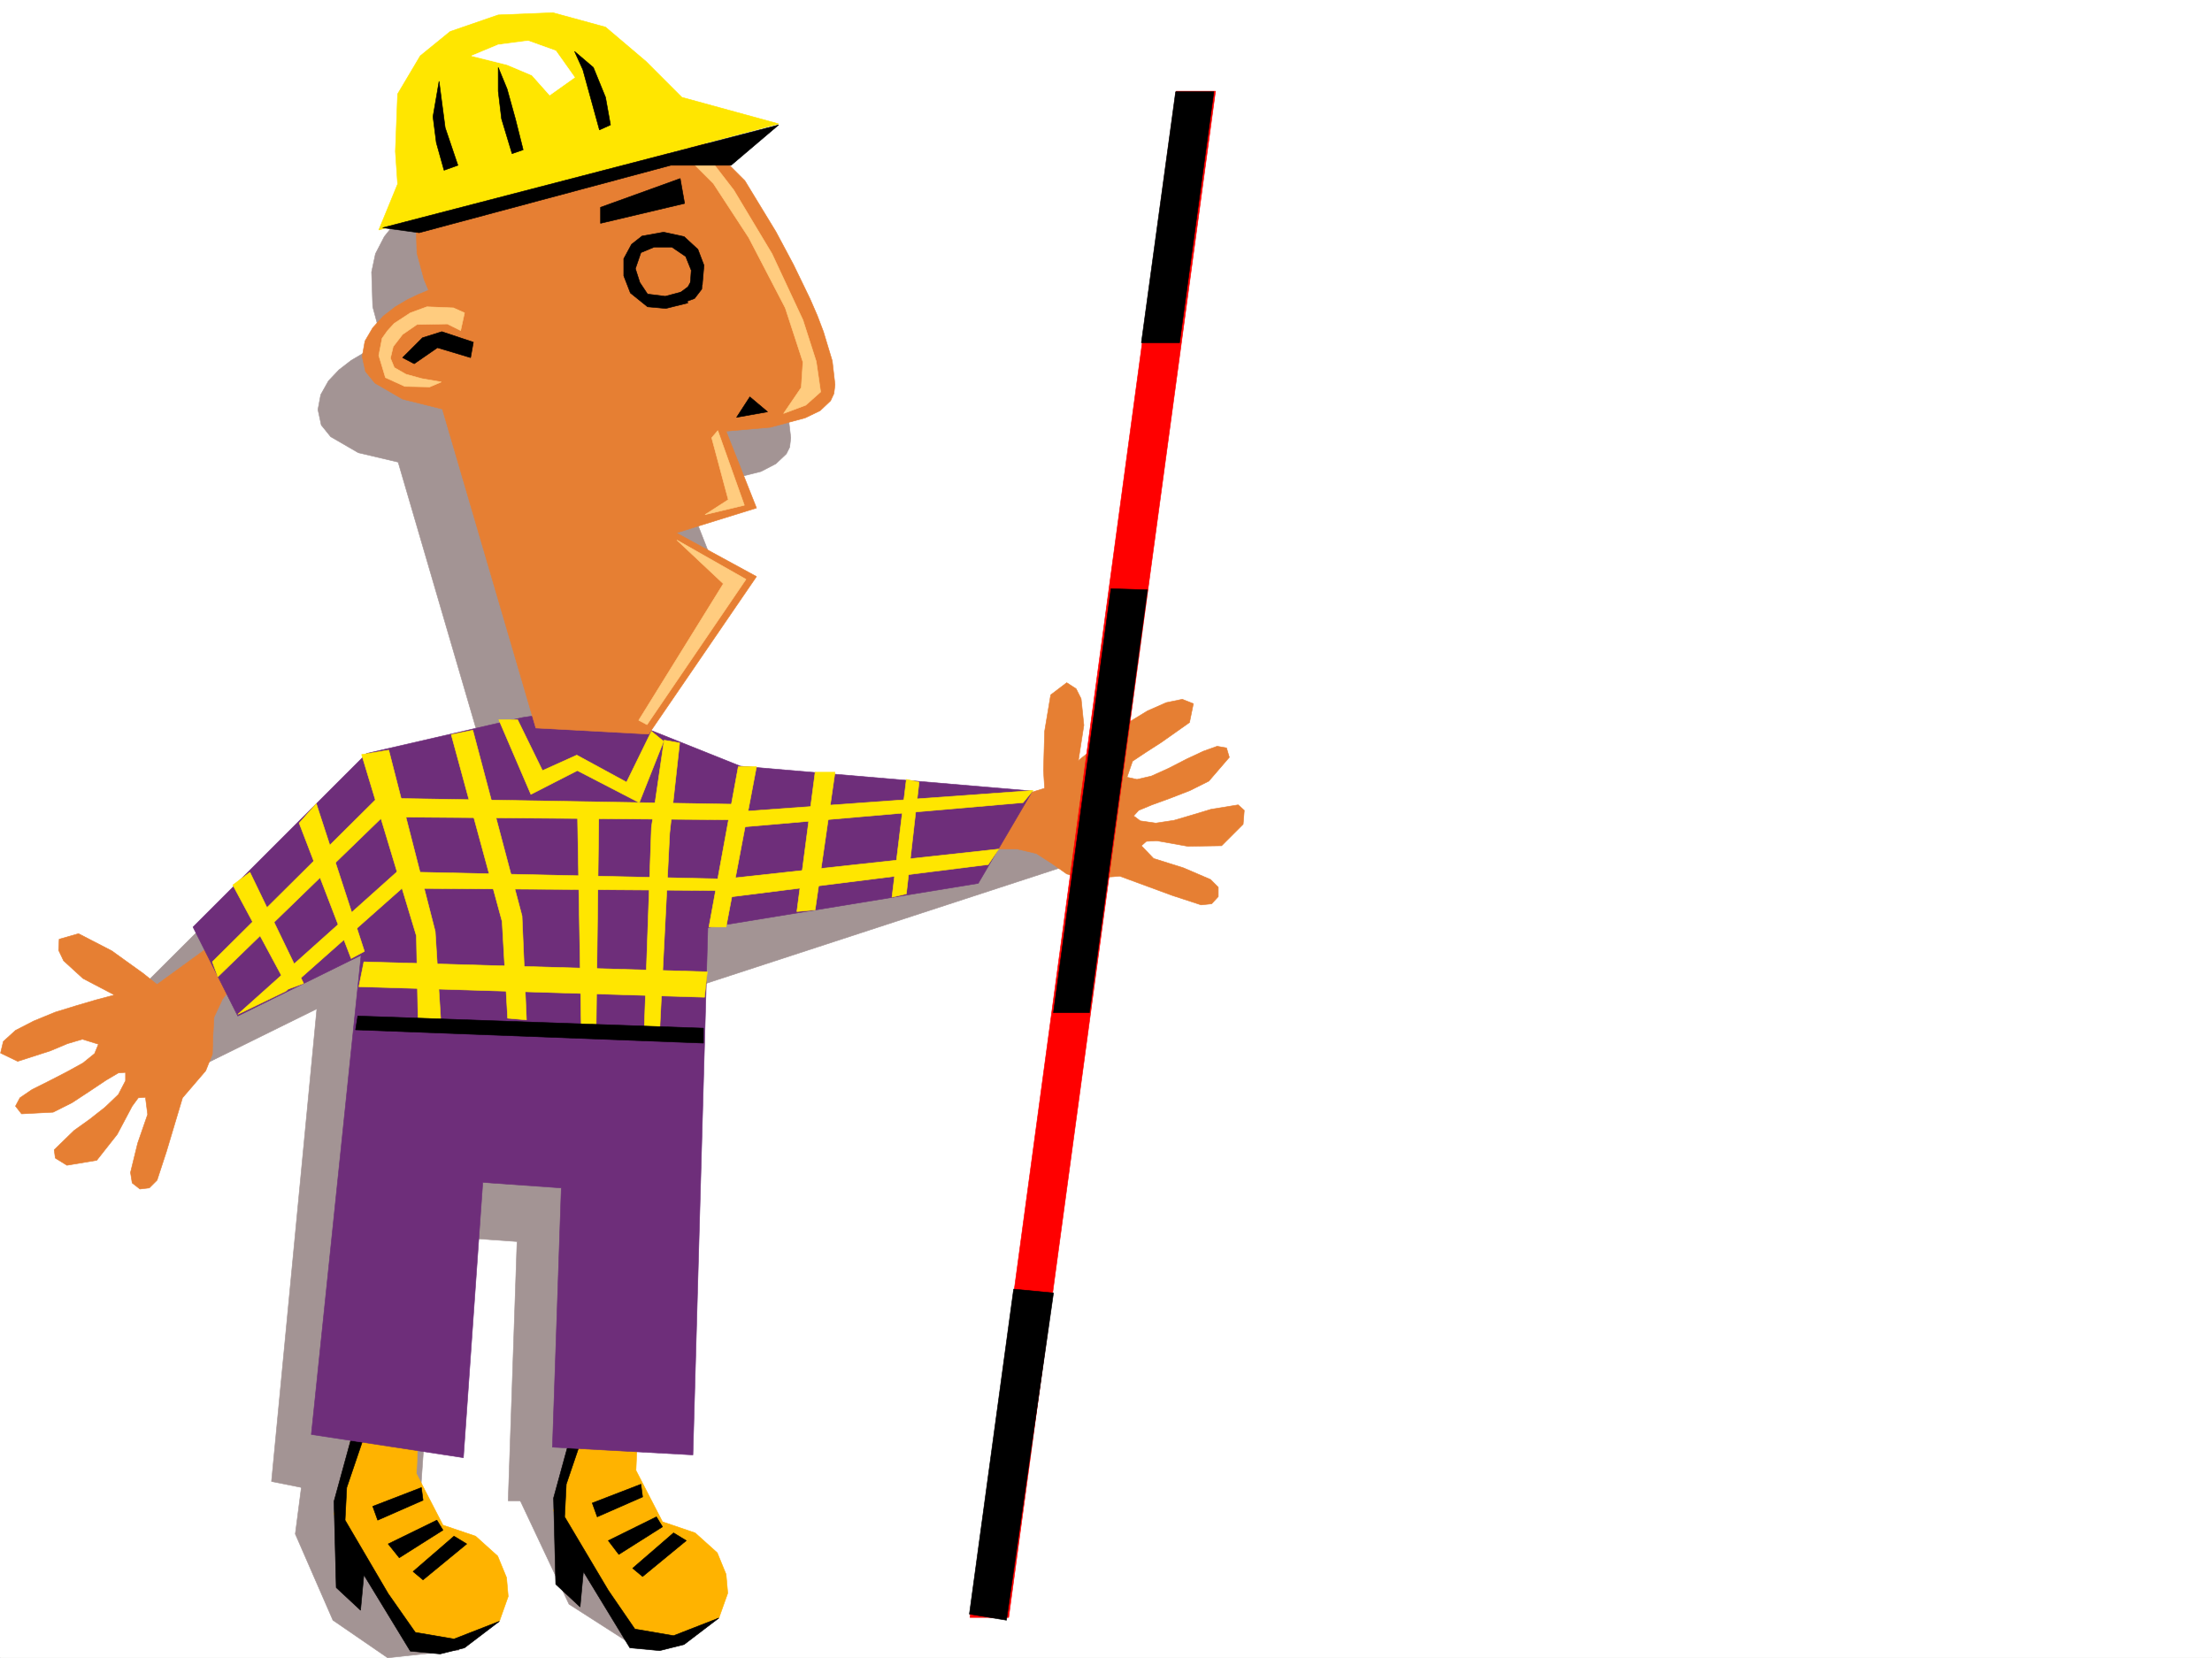 <svg xmlns="http://www.w3.org/2000/svg" width="2997.016" height="2246.666"><rect width="100%" height="100%" fill="#333333" stroke="none"/><defs><clipPath id="a"><path d="M0 0h2997v2244.137H0Zm0 0"/></clipPath></defs><path fill="#fff" d="M0 2246.297h2997.016V0H0Zm0 0"/><g clip-path="url(#a)" transform="translate(0 2.16)"><path fill="#fff" fill-rule="evenodd" stroke="#fff" stroke-linecap="square" stroke-linejoin="bevel" stroke-miterlimit="10" stroke-width=".743" d="M.742 2244.137h2995.531V-2.16H.743Zm0 0"/></g><path fill="#a39494" fill-rule="evenodd" stroke="#a39494" stroke-linecap="square" stroke-linejoin="bevel" stroke-miterlimit="10" stroke-width=".743" d="m815.195 2033.55 59.942 140.098-14.235 57.672-89.93-57.672-67.406-143.066zm0 0"/><path fill="#a39494" fill-rule="evenodd" stroke="#a39494" stroke-linecap="square" stroke-linejoin="bevel" stroke-miterlimit="10" stroke-width=".743" d="m783.719 1008.156 159.61 101.895 418.796-15.758 117.652 67.406-591.894 193.274-53.957 678.578H688.55l12.004-351.274-106.39-7.468-26.24 372.976-200.034-40.43 61.425-640.418-167.074 82.422-60.683-121.367 235.265-234.441 247.23-85.395zm0 0"/><path fill="#a39494" fill-rule="evenodd" stroke="#a39494" stroke-linecap="square" stroke-linejoin="bevel" stroke-miterlimit="10" stroke-width=".743" d="m525.23 2020.102 96.657 215.714-96.657 10.48-74.171-50.948-50.95-116.832 11.965-92.118zm0 0"/><path fill="#ffb300" fill-rule="evenodd" stroke="#ffb300" stroke-linecap="square" stroke-linejoin="bevel" stroke-miterlimit="10" stroke-width=".743" d="m479.523 1933.965-26.98 117.574 105.648 179.781 71.164-8.992 47.23-25.457 11.966-33.742-2.227-25.453-12.004-29.207-29.953-26.98-44.222-14.977-35.97-69.637 2.266-50.945zm0 0"/><path fill-rule="evenodd" stroke="#000" stroke-linecap="square" stroke-linejoin="bevel" stroke-miterlimit="10" stroke-width=".743" d="m478.035 1941.434-25.492 92.902 3.012 116.828 32.96 30.695 4.497-47.937 62.953 103.379 40.426 3.754 32.964-8.25 47.23-35.934-61.464 23.969-52.433-8.992-36.715-52.434-58.453-99.625 2.265-44.183 26.98-79.415zm0 0"/><path fill-rule="evenodd" stroke="#000" stroke-linecap="square" stroke-linejoin="bevel" stroke-miterlimit="10" stroke-width=".743" d="m505.016 2041.059 65.921-25.453 2.231 17.203-61.426 26.98zm20.957 50.949 65.922-32.219 8.25 13.488-59.196 37.457zm33.703 37.418 55.445-47.938 17.242 10.52-59.195 48.68zm0 0"/><path fill="#ffb300" fill-rule="evenodd" stroke="#ffb300" stroke-linecap="square" stroke-linejoin="bevel" stroke-miterlimit="10" stroke-width=".743" d="m776.996 1929.469-26.98 117.574 106.39 179.781 70.422-8.992 47.192-25.457 12.003-33.703-2.265-25.492-11.965-29.207-29.992-26.942-44.184-15.015-35.969-69.637 2.227-50.945zm0 0"/><path fill-rule="evenodd" stroke="#000" stroke-linecap="square" stroke-linejoin="bevel" stroke-miterlimit="10" stroke-width=".743" d="m775.469 1936.938-25.453 92.898 2.972 116.832 32.961 30.695 4.496-47.937 62.953 103.379 40.465 3.754 32.965-8.25 47.192-35.934-61.426 23.969-52.434-8.992-35.973-52.434-59.195-99.625 2.227-44.184 26.98-79.414zm0 0"/><path fill-rule="evenodd" stroke="#000" stroke-linecap="square" stroke-linejoin="bevel" stroke-miterlimit="10" stroke-width=".743" d="m802.45 2036.563 65.921-25.454 2.27 17.204-61.465 26.98zm21.737 50.949 65.18-32.219 8.25 13.488-59.195 37.457zm32.961 37.457 55.446-47.938 17.242 10.48-59.195 48.68zm0 0"/><path fill="#a39494" fill-rule="evenodd" stroke="#a39494" stroke-linecap="square" stroke-linejoin="bevel" stroke-miterlimit="10" stroke-width=".743" d="m714.785 226.937 62.953 3.754 68.153 10.477 49.46 24.71 29.247 26.981 24.71 24.711 41.954 68.192 12.004 22.441 11.965 23.227 12.003 23.226 10.48 23.223 8.993 22.445 8.992 21.739 12.004 39.687 3.715 31.477-1.484 12.707-4.497 8.992-14.234 13.488-20.215 10.48-47.976 12.004-59.196 5.239 41.211 104.867-108.62 32.96 108.62 59.903L818.95 1066.61l-152.879-7.507-126.61-432.914-53.956-12.747-37.457-21.703L435.3 575.98l-4.496-20.957 3.754-20.214 10.515-18.727 14.235-14.977 16.46-12.746 16.5-9.734 14.231-6.766 14.234-5.984-5.984-14.23-9.734-35.934-1.524-47.191 5.238-24.715 12.004-23.223 8.993-11.223 11.222-9.734 12.746-9.738 14.23-8.992 32.22-16.5 32.96-12.708 30.735-10.519 26.234-7.469zm0 0"/><path fill="#e67f33" fill-rule="evenodd" stroke="#e67f33" stroke-linecap="square" stroke-linejoin="bevel" stroke-miterlimit="10" stroke-width=".743" d="m295.203 1274.074-82.422 59.903L194.055 1319l-42.7-30.695-44.964-23.223-26.235 7.504-.746 14.976 6.766 14.235 26.199 23.969 42.734 22.441-25.492 6.766-25.453 7.468-29.25 8.993-29.207 12.003-24.71 12.707-16.5 15.016-3.755 15.715 23.227 11.223 44.222-14.23 23.223-9.74 20.215-5.98 21.742 6.723-5.242 12.75-15.754 12.746-21.703 11.965-24.75 12.746-22.48 11.223-16.462 11.218-5.984 11.262 8.211 10.48 42.738-2.23 25.453-12.746 23.97-15.719 22.48-15.015 16.5-9.735 9.738-.742v11.262l-9.738 18.726-17.985 17.204-20.996 16.5-20.957 14.976-26.98 26.2 1.484 11.257 15.758 9.738 40.43-6.765 27.722-35.192 20.254-38.199 8.25-11.262 9.734-.742 2.973 23.227-13.488 38.941-9.738 39.727 2.27 14.234 10.48 8.211 12.746-1.488 10.476-10.477 12.746-38.945 21.743-72.688 31.433-36.675 8.996-22.48.781-24.712 1.485-25.457 11.222-23.965 17.243-23.226zm1022.742-176.027 97.399-29.953-1.488-23.969 1.488-53.176 8.25-49.422 21.699-16.5 12.746 8.25 6.766 13.489 3.715 35.933-7.47 47.938 20.216-16.461 21.738-16.5 24.71-17.985 26.981-16.46 25.493-11.223 21.699-4.496 15.015 5.98-5.238 25.453-38.242 26.98-20.957 13.49-17.984 11.964-7.508 21.742 13.488 2.969 19.473-4.496 23.226-10.477 24.75-12.707 22.48-10.52 18.731-6.726 12.707 2.27 3.754 12.707-27.723 32.218-25.453 12.746-26.98 10.48-24.75 8.993-17.946 7.469-6.765 7.504 8.992 6.726 20.996 3.012 24.715-3.754 25.492-7.508 24.711-7.468 36.715-5.98 8.25 7.468-1.524 18.726-29.21 29.207-45.708.747-41.953-7.47-14.234.743-6.762 5.98 16.5 17.247 40.47 12.707 36.714 15.757 10.476 10.477v12.746l-8.992 9.738-14.23 1.485-38.985-12.746-71.16-26.196-47.937 3.75-24.008-6.761-20.215-14.235-20.957-13.488-25.496-5.98h-29.207zm0 0"/><path fill="#6e2e7a" fill-rule="evenodd" stroke="#6e2e7a" stroke-linecap="square" stroke-linejoin="bevel" stroke-miterlimit="10" stroke-width=".743" d="m875.879 987.195 127.387 50.95 395.574 33.703-73.43 125.082-366.367 59.902-20.211 714.55-190.34-10.48 12.004-351.273-106.39-7.508-26.239 373.016-206.054-31.438 67.445-649.41-167.074 82.383-60.684-120.586 235.266-235.184 211.296-48.68 85.395-12.745 53.215 22.48zm0 0"/><path fill="#e67f33" fill-rule="evenodd" stroke="#e67f33" stroke-linecap="square" stroke-linejoin="bevel" stroke-miterlimit="10" stroke-width=".743" d="m774.727 155.031 62.953 3.012 68.148 10.477 49.465 24.71 29.246 26.98 24.711 24.712 41.953 68.933 12.004 22.446 11.965 22.48 11.262 23.227 11.222 23.226 9.735 22.442 8.25 21.738 12.004 39.688 3.714 32.218-1.488 11.965-4.496 9.735-14.23 13.492-20.215 9.734-47.235 12.746-59.937 5.238 41.21 104.125-108.62 33.704 108.62 59.16-146.077 213.484-152.883-8.25-126.606-432.172-53.957-13.488-37.457-21.742-12.746-15.715-4.5-20.215 3.754-20.996 10.52-17.95 14.23-15.757 16.465-12.707 16.5-9.734 14.23-6.766 14.235-5.98-5.985-14.235-9.734-35.933-1.527-47.192 5.242-24.71 12.004-23.227 8.992-10.48 11.223-10.517 12.746-9.738 14.23-8.992 32.219-15.719L693.046 179l30.735-10.48 26.235-7.465zm0 0"/><path fill="#ffcc7f" fill-rule="evenodd" stroke="#ffcc7f" stroke-linecap="square" stroke-linejoin="bevel" stroke-miterlimit="10" stroke-width=".743" d="m788.96 169.266 73.43 7.504 52.434 16.46 44.219 18.73 35.23 45.708 51.692 86.137 41.953 89.894 17.988 56.145 5.98 41.21-20.214 17.989-29.988 11.223 23.968-35.192 2.266-34.488-23.969-73.39-49.46-95.13-47.938-73.39-27.719-27.723-56.227-22.48-44.183-11.965-49.461-5.985zm183.575 414.222 35.973 101.114-53.215 12.746 31.473-20.254-22.48-83.867zm38.199 201.485-93.644-53.176 62.953 59.156-114.645 185.024 11.223 5.98zM629.355 423.922l-5.242 23.969-17.984-8.954-41.172.743-19.512 13.488-12.707 16.46-3.754 15.72 5.239 12.746 15.718 8.996 21.739 5.98 26.238 4.496-15.758 6.727-33.703-.742-26.238-11.965-8.992-29.953 4.496-23.223 7.507-10.52 8.993-9.734 21.742-14.234 22.441-8.211 35.973 1.484zm0 0"/><path fill-rule="evenodd" stroke="#000" stroke-linecap="square" stroke-linejoin="bevel" stroke-miterlimit="10" stroke-width=".743" d="m1039.98 557.996-24.007-20.215-17.985 27.723zM921.586 241.91l-107.914 38.985v21.699l113.898-26.938zM641.355 463.648l-42.695-14.234-26.234 8.25-26.98 26.941 15.757 8.25 31.477-21.738 44.925 13.488zm310.185-77.886 2.265-26.239-8.25-21.699-18.727-17.242-27.723-5.984-29.207 5.242-14.234 11.219-10.516 19.472v23.227l8.993 23.226 23.222 18.727 24.75 2.23 29.953-7.468-8.25-14.977-22.484 5.984-23.969-3.011-10.476-15.719-5.985-18.73 7.47-21.739 17.987-7.468h23.97l18.726 12.746 7.508 18.691-1.485 21.738zm0 0"/><path fill-rule="evenodd" stroke="#000" stroke-linecap="square" stroke-linejoin="bevel" stroke-miterlimit="10" stroke-width=".743" d="m939.574 375.242-7.508 13.488-17.242 12.75 12.004 8.25 14.23-5.28 9.735-12.708.746-12.004zm0 0"/><path fill="#ffe600" fill-rule="evenodd" stroke="#ffe600" stroke-linecap="square" stroke-linejoin="bevel" stroke-miterlimit="10" stroke-width=".743" d="m315.418 1199.156 75.7 140.84 20.214-7.508-72.687-150.535zm89.934-83.866 70.418 183.495 17.984-9.734-65.18-200zM490 1022.387l74.176 245.703 2.265 113.82h30.735l-7.508-119.84-62.953-245.664zm121.406-26.942 68.934 253.176 7.469 131.063 25.492 2.226-6.02-140.797-66.668-251.648zm170.828 94.352 5.239 299.621 20.214 3.754 3.754-299.621zm117.614-86.883-17.243 118.355-9.738 274.133h20.996l13.492-266.625 13.489-122.109zm100.41 35.973-39.727 217.199h23.227l41.21-217.2zm104.16 7.468-24.75 188.774 24.75-2.266 26.941-186.508zm123.598 9.735-19.473 159.57 19.473-4.5 17.242-151.316zm0 0"/><path fill="#ffe600" fill-rule="evenodd" stroke="#ffe600" stroke-linecap="square" stroke-linejoin="bevel" stroke-miterlimit="10" stroke-width=".743" d="m287.7 1303.281 230.765-229.203 9.777 23.223-233.039 226.195zm34.484 71.16 222.52-199.25 7.507 21.739-164.848 146.039zm0 0"/><path fill="#ffe600" fill-rule="evenodd" stroke="#ffe600" stroke-linecap="square" stroke-linejoin="bevel" stroke-miterlimit="10" stroke-width=".743" d="m520.734 1081.586 477.254 8.21-2.23 20.997-466.774-3.754zm17.985 99.624 439.054 9.735-3.011 15.72-424.078-3.009zm-45.707 122.071L958.3 1316.77l-3.754 34.45-468.3-14.235zm489.258-112.336 370.863-40.464-14.23 20.996-364.141 45.668zm23.968-70.418 379.895-32.96 13.492-16.462-393.387 28.426zm0 0"/><path fill="#ffe600" fill-rule="evenodd" stroke="#ffe600" stroke-linecap="square" stroke-linejoin="bevel" stroke-miterlimit="10" stroke-width=".743" d="m675.844 975.23 43.441 101.114 62.95-32.219 83.91 43.441 32.96-83.125-16.5-13.492-33.707 68.895-67.445-36.676L735 1044.125l-33.703-68.895ZM513.227 311.59l541.73-143.813-131.14-35.933-48.68-48.719-54.703-46.41-71.2-19.473-74.171 2.973-65.18 22.484-40.469 32.961-30.695 51.688-3.008 77.886 3.008 44.184zm0 0"/><path fill="#fff" fill-rule="evenodd" stroke="#fff" stroke-linecap="square" stroke-linejoin="bevel" stroke-miterlimit="10" stroke-width=".743" d="m639.129 75.66 35.934-14.976 40.468-5.239 37.457 13.45 25.492 35.972-33.703 23.969-24.007-26.98-33.704-14.231zm0 0"/><path fill-rule="evenodd" stroke="#000" stroke-linecap="square" stroke-linejoin="bevel" stroke-miterlimit="10" stroke-width=".743" d="m518.465 308.578 536.492-139.312-64.437 54.699h-81.68L567.926 315.34zm76.441-198.473-8.25 47.938 4.496 35.187 10.48 37.461 18.766-6.726-17.242-50.945zm80.157-18.73v32.219l4.496 37.46 14.23 47.153 15.016-5.238-10.52-41.914-11.219-40.47zM778.48 69.676l11.223 24.71 22.48 81.641 14.977-6.761-6.726-37.422-16.5-40.469zM484.762 1376.672l468.3 16.5v20.215l-471.312-17.985zm0 0"/><path fill="red" fill-rule="evenodd" stroke="red" stroke-linecap="square" stroke-linejoin="bevel" stroke-miterlimit="10" stroke-width=".743" d="m1593.676 123.594-279.485 2068h52.434l280.227-2068Zm0 0"/><path fill-rule="evenodd" stroke="#000" stroke-linecap="square" stroke-linejoin="bevel" stroke-miterlimit="10" stroke-width=".743" d="m1592.895 124.34-46.45 340.05h51.727l46.453-340.05zm-87.661 673.34 49.461 1.523-78.672 572.973h-48.68zm-131.847 949.035 53.957 5.238-63.692 443.395-50.207-8.25zm0 0"/></svg>
